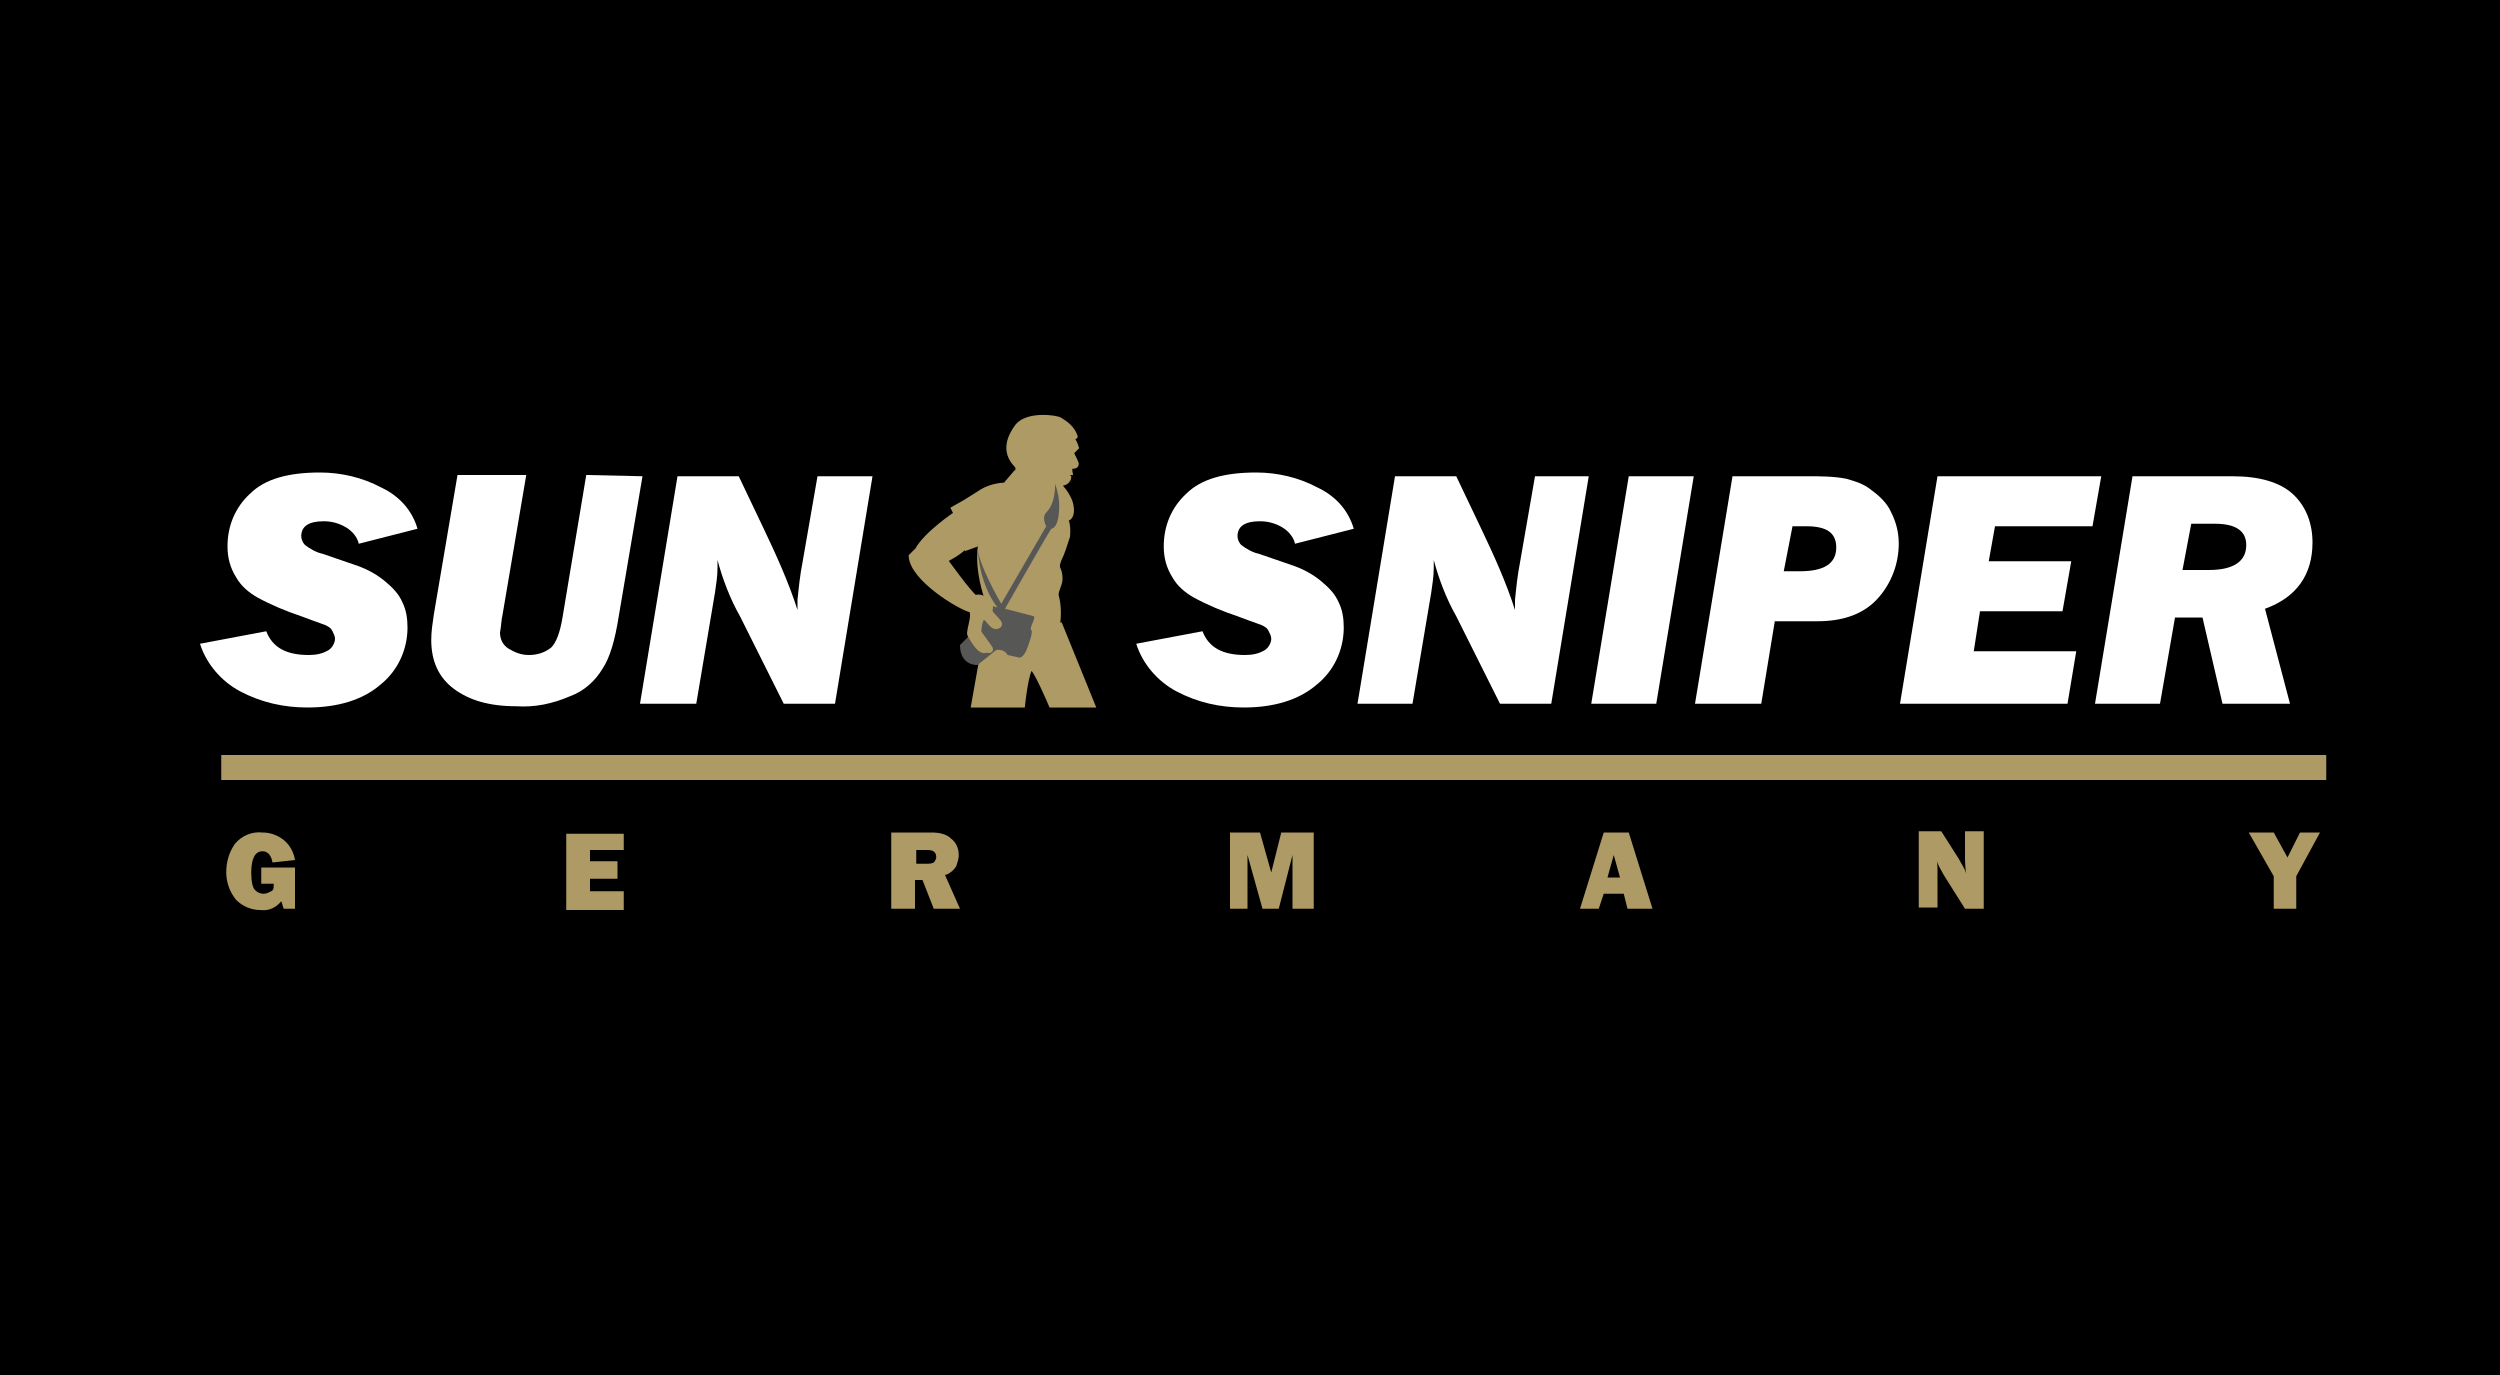 <?xml version="1.0" encoding="utf-8"?>
<!-- Generator: Adobe Illustrator 21.1.0, SVG Export Plug-In . SVG Version: 6.00 Build 0)  -->
<svg version="1.1" id="Ebene_1" xmlns="http://www.w3.org/2000/svg" xmlns:xlink="http://www.w3.org/1999/xlink" x="0px" y="0px"
	 viewBox="0 0 200 110" style="enable-background:new 0 0 200 110;" xml:space="preserve">
<style type="text/css">
	.st0{fill:#FFFFFF;}
	.st1{fill:#AE9A64;}
	.st2{fill:none;stroke:#AE9A64;stroke-width:0.41;}
	.st3{fill:#575756;}
	.st4{fill:none;stroke:#AE9A64;stroke-width:2;}
</style>
<rect width="200" height="110"/>
<g>
	<title>Logo_SunSniper</title>
	<g>
		<path class="st0" d="M33.4,42.3l-4.7,1.2c-0.1-0.5-0.5-1-1-1.3c-0.5-0.3-1.1-0.5-1.8-0.5c-1.2,0-1.8,0.4-1.8,1.2
			c0,0.2,0.1,0.5,0.3,0.7c0.4,0.3,0.9,0.6,1.4,0.7l2.9,1c0.8,0.3,1.5,0.7,2.1,1.2c0.6,0.5,1.1,1,1.4,1.7c0.3,0.6,0.4,1.3,0.4,2
			c0,1.8-0.8,3.5-2.2,4.6c-1.4,1.2-3.4,1.8-5.8,1.8c-1.9,0-3.7-0.4-5.4-1.3c-1.5-0.8-2.7-2.2-3.2-3.8l5.3-1c0.5,1.3,1.6,1.9,3.4,1.9
			c0.6,0,1.1-0.1,1.6-0.4c0.3-0.2,0.5-0.6,0.5-0.9c0-0.2-0.1-0.4-0.2-0.6c-0.1-0.2-0.2-0.3-0.4-0.4c-0.1-0.1-0.8-0.3-2.1-0.8
			c-1.2-0.4-2.4-0.9-3.5-1.5c-0.7-0.4-1.3-0.9-1.7-1.6c-0.5-0.8-0.7-1.6-0.7-2.5c0-1.6,0.6-3.1,1.8-4.2c1.2-1.2,3.1-1.7,5.6-1.7
			c1.7,0,3.4,0.4,4.9,1.2C32,39.7,33,40.9,33.4,42.3z"/>
		<path class="st0" d="M51.4,38.1l-1.9,11.2c-0.3,1.9-0.7,3.3-1.3,4.2c-0.6,1-1.5,1.8-2.6,2.2c-1.4,0.6-2.8,0.9-4.3,0.8
			c-2.2,0-3.8-0.5-5-1.4c-1.2-0.9-1.8-2.2-1.8-3.9c0-0.7,0.1-1.3,0.2-2l1.9-11.2h5.5l-1.9,11.2c-0.1,0.4-0.1,0.9-0.2,1.4
			c0,0.5,0.2,1,0.7,1.3c0.5,0.3,1,0.5,1.6,0.5c0.7,0,1.3-0.2,1.8-0.6c0.4-0.4,0.7-1.2,0.9-2.4l1.9-11.4L51.4,38.1L51.4,38.1z"/>
		<path class="st0" d="M69.8,38.1l-3,18.2h-4.1l-3.5-7c-0.8-1.4-1.4-3-1.8-4.5c0,0.3,0,0.5,0,0.6c0,0.7-0.1,1.3-0.2,2l-1.5,8.9h-4.5
			l3-18.2h4.9l2,4.2c1,2.1,2,4.3,2.7,6.5c0-0.4,0-0.6,0-0.8c0.1-1,0.2-2,0.4-3l1.2-6.9L69.8,38.1L69.8,38.1z"/>
		<path class="st0" d="M108.3,42.3l-4.7,1.2c-0.1-0.5-0.5-1-1-1.3c-0.5-0.3-1.1-0.5-1.8-0.5c-1.2,0-1.8,0.4-1.8,1.2
			c0,0.2,0.1,0.5,0.3,0.7c0.4,0.3,0.9,0.6,1.4,0.7l2.9,1c0.8,0.3,1.5,0.7,2.1,1.2c0.6,0.5,1.1,1,1.4,1.7c0.3,0.6,0.4,1.3,0.4,2
			c0,1.8-0.8,3.5-2.2,4.6c-1.4,1.2-3.4,1.8-5.8,1.8c-1.9,0-3.7-0.4-5.4-1.3c-1.5-0.8-2.7-2.2-3.2-3.8l5.3-1c0.5,1.3,1.6,1.9,3.4,1.9
			c0.6,0,1.1-0.1,1.6-0.4c0.3-0.2,0.5-0.6,0.5-0.9c0-0.2-0.1-0.4-0.2-0.6c-0.1-0.2-0.2-0.3-0.4-0.4c-0.1-0.1-0.8-0.3-2.1-0.8
			c-1.2-0.4-2.4-0.9-3.5-1.5c-0.7-0.4-1.3-0.9-1.7-1.6c-0.5-0.8-0.7-1.6-0.7-2.5c0-1.6,0.6-3.1,1.8-4.2c1.2-1.2,3.1-1.7,5.6-1.7
			c1.7,0,3.4,0.4,4.9,1.2C106.9,39.7,107.9,40.9,108.3,42.3z"/>
		<path class="st0" d="M127.1,38.1l-3,18.2H120l-3.5-7c-0.8-1.4-1.4-3-1.8-4.5c0,0.3,0,0.5,0,0.6c0,0.7-0.1,1.3-0.2,2l-1.5,8.9h-4.4
			l3-18.2h4.9l2,4.2c1,2.1,2,4.3,2.7,6.5c0-0.4,0-0.6,0-0.8c0.1-1,0.2-2,0.4-3l1.2-6.9L127.1,38.1L127.1,38.1z"/>
		<path class="st0" d="M135.5,38.1l-3,18.2h-5.2l3-18.2H135.5L135.5,38.1z"/>
		<path class="st0" d="M142,49.6l-1.1,6.7h-5.3l3-18.2h6c1,0,2.1,0,3.1,0.2c0.7,0.2,1.4,0.4,2,0.9c0.7,0.5,1.3,1.1,1.6,1.8
			c0.4,0.8,0.6,1.6,0.6,2.5c0,1.6-0.6,3.2-1.7,4.4c-1.1,1.2-2.7,1.8-4.8,1.8H142z M142.7,45.7h1.3c1.9,0,2.9-0.6,2.9-1.9
			c0-1.2-0.8-1.7-2.4-1.7h-1.1L142.7,45.7z"/>
		<path class="st0" d="M166.1,52.1l-0.7,4.2H152l3-18.2h13.1l-0.7,4h-7.8l-0.5,2.8h6.6l-0.7,4h-6.6l-0.5,3.2L166.1,52.1L166.1,52.1z
			"/>
		<path class="st0" d="M181.2,48.7l2,7.6h-5.4l-1.6-6.9H174l-1.2,6.9h-5.2l3-18.2h8c2.2,0,3.8,0.5,4.8,1.4c1.1,1,1.6,2.4,1.6,3.9
			C185,46,183.7,47.8,181.2,48.7z M174.6,45.6h2.1c2,0,3-0.7,3-2c0-1.1-0.8-1.7-2.5-1.7h-1.9L174.6,45.6z"/>
		<path class="st1" d="M23.6,69.3v3.4h-0.9c-0.1-0.2-0.1-0.4-0.2-0.6c-0.4,0.5-1,0.8-1.7,0.7c-0.7,0-1.4-0.3-1.9-0.8
			c-0.5-0.6-0.8-1.4-0.8-2.2c0-0.8,0.2-1.6,0.7-2.3c0.5-0.6,1.3-1,2.2-0.9c0.6,0,1.2,0.2,1.7,0.6c0.5,0.4,0.8,1,0.9,1.6l-1.8,0.2
			c-0.1-0.6-0.4-0.9-0.8-0.9c-0.6,0-0.9,0.6-0.9,1.7c0,0.7,0.1,1.2,0.3,1.4c0.2,0.2,0.4,0.3,0.7,0.3c0.2,0,0.4-0.1,0.6-0.2
			c0.2-0.1,0.2-0.3,0.2-0.6h-1v-1.3H23.6L23.6,69.3z"/>
		<path class="st1" d="M49.9,71.3v1.5h-4.6v-6.1h4.6V68h-2.7v0.9h2.2v1.4h-2.2v1L49.9,71.3L49.9,71.3z"/>
		<path class="st1" d="M76.8,72.7h-2.1l-0.9-2.3h-0.6v2.3h-1.9v-6.1h3.2c0.6,0,1.2,0.1,1.6,0.5c0.4,0.3,0.6,0.8,0.6,1.3
			c0,0.3-0.1,0.6-0.2,0.9c-0.2,0.3-0.5,0.6-0.9,0.7L76.8,72.7z M73.3,69.1h0.8c0.2,0,0.4,0,0.6-0.1c0.1-0.1,0.2-0.3,0.2-0.4
			c0-0.4-0.2-0.6-0.7-0.6h-0.9L73.3,69.1L73.3,69.1z"/>
		<path class="st1" d="M105.1,66.6v6.1h-1.7v-4.3l-1.1,4.3H101l-1.2-4.3v4.3h-1.4v-6.1h2.4l0.9,3.2l0.8-3.2H105.1L105.1,66.6z"/>
		<path class="st1" d="M130.2,72.7l-0.3-1.2h-1.6l-0.4,1.2h-1.5l1.9-6.1h2l1.9,6.1H130.2z M128.6,70.2h1l-0.5-1.8L128.6,70.2z"/>
		<path class="st1" d="M158.7,72.7h-1.5l-1.7-2.7c-0.2-0.4-0.5-0.8-0.6-1.3c0.1,0.3,0.1,0.7,0.1,1v2.9h-1.5v-6.1h1.8l1.4,2.2
			c0.2,0.4,0.5,0.8,0.6,1.2c-0.1-0.5-0.1-1.1-0.1-1.6v-1.8h1.5V72.7z"/>
		<path class="st1" d="M185.6,66.6l-1.9,3.5v2.6h-1.8v-2.6l-2-3.5h2l1.1,2l1-2L185.6,66.6L185.6,66.6z"/>
		<path class="st1" d="M78.5,53l-0.6,3.4c1.5,0,2.2,0,3.9,0c0,0,0.3-2.9,0.7-3c0.3-0.1,1.6,3,1.6,3c1.2,0,3.3,0,3.3,0L84.8,50h-0.2
			c0.1-0.8,0.1-1.6-0.1-2.3c-0.1-0.4,0.3-0.9,0.3-1.4c0-0.9-0.4-0.7-0.1-1.5c0.3-0.6,0.5-1.3,0.7-1.9c0.1-1.1-0.2-1.4-0.2-1.4
			s0.6,0.1,0.5-0.9c-0.1-1-1.1-1.9-1.1-1.9s0.7,0,0.8-0.3c0.1-0.1,0.1-0.2,0.1-0.2c-0.1-0.1-0.1-0.2-0.2-0.3
			c0.1-0.1,0.2-0.1,0.3-0.1c0,0-0.1-0.5,0.1-0.5c0.2,0,0.4,0,0.4-0.2c-0.1-0.3-0.3-0.6-0.4-0.9c0.1-0.1,0.3-0.3,0.4-0.4
			c-0.1-0.3-0.2-0.6-0.5-0.8c-0.1-0.1,0.5,0,0.4-0.1c-0.2-0.6-0.7-1-1.2-1.3c-0.3-0.2-2.6-0.5-3.4,0.5c-1.5,2-0.1,3,0,3.2
			c0.1,0.2,0,0.5-0.1,0.7l-0.1-0.1l-0.6,0.7l0.1,0.2c-0.9,0-1.7,0.2-2.4,0.7c-1.1,0.7-1.1,0.7-2,1.2l0.2,0.4c0,0-2.4,1.6-3.1,2.9
			l-0.5,0.5c0.1,1.8,3.9,4.1,4.8,4.3s0,1.9,0.2,2.2c0.2,0.3,0.8,1.5,1.3,1.2c0,0,0.6,0.2,0.2-0.3c-0.2-0.3-0.8-1.1-0.8-1.1
			s0-0.9,0.3-1.2c0.4-0.2,0.7,0.9,1.2,0.7s-0.7-0.9-0.6-1.3c0-0.3,0-0.7-0.7-1c-0.7-0.3-0.2,0.2-0.7-0.1s-2.5-3.1-2.5-3.1
			s1.6-0.8,1.7-1.3c0.1-0.4,0.1,0.3,0.1,0.3l1.1-0.4c0,0-0.5,1.6,0.5,4.6C79.4,49.6,79.3,51.5,78.5,53"/>
		<path class="st2" d="M78.5,53l-0.6,3.4c1.5,0,2.2,0,3.9,0c0,0,0.3-2.9,0.7-3c0.3-0.1,1.6,3,1.6,3c1.2,0,3.3,0,3.3,0L84.8,50h-0.2
			c0.1-0.8,0.1-1.6-0.1-2.3c-0.1-0.4,0.3-0.9,0.3-1.4c0-0.9-0.4-0.7-0.1-1.5c0.3-0.6,0.5-1.3,0.7-1.9c0.1-1.1-0.2-1.4-0.2-1.4
			s0.6,0.1,0.5-0.9c-0.1-1-1.1-1.9-1.1-1.9s0.7,0,0.8-0.3c0.1-0.1,0.1-0.2,0.1-0.2c-0.1-0.1-0.1-0.2-0.2-0.3
			c0.1-0.1,0.2-0.1,0.3-0.1c0,0-0.1-0.5,0.1-0.5c0.2,0,0.4,0,0.4-0.2c-0.1-0.3-0.3-0.6-0.4-0.9c0.1-0.1,0.3-0.3,0.4-0.4
			c-0.1-0.3-0.2-0.6-0.5-0.8c-0.1-0.1,0.5,0,0.4-0.1c-0.2-0.6-0.7-1-1.2-1.3c-0.3-0.2-2.6-0.5-3.4,0.5c-1.5,2-0.1,3,0,3.2
			c0.1,0.2,0,0.5-0.1,0.7l-0.1-0.1l-0.6,0.7l0.1,0.2c-0.9,0-1.7,0.2-2.4,0.7c-1.1,0.7-1.1,0.7-2,1.2l0.2,0.4c0,0-2.4,1.6-3.1,2.9
			l-0.5,0.5c0.1,1.8,3.9,4.1,4.8,4.3s0,1.9,0.2,2.2c0.2,0.3,0.8,1.5,1.3,1.2c0,0,0.6,0.2,0.2-0.3c-0.2-0.3-0.8-1.1-0.8-1.1
			s0-0.9,0.3-1.2c0.4-0.2,0.7,0.9,1.2,0.7s-0.7-0.9-0.6-1.3c0-0.3,0-0.7-0.7-1c-0.7-0.3-0.2,0.2-0.7-0.1s-2.5-3.1-2.5-3.1
			s1.6-0.8,1.7-1.3c0.1-0.4,0.1,0.3,0.1,0.3l1.1-0.4c0,0-0.5,1.6,0.5,4.6C79.4,49.6,79.3,51.4,78.5,53z"/>
		<path class="st3" d="M77.7,50.7c-0.3,0.3-0.6,0.6-0.9,0.9c0,1.7,1.4,1.6,1.4,1.6l1.5-1.2c0.7-0.1,0.9,0.4,0.9,0.4s0.5,0.1,0.9,0.2
			c0.4,0.1,0.7-0.8,0.7-0.8s0.5-1.3,0.3-1.4s0.4-1,0.2-1.1l-2.3-0.6c0,0,3.3-5.8,3.7-6.4c0,0,0.5,0,0.6-1.2c0.1-0.8,0-1.6-0.3-2.4
			c0,0,0.1,1.5-0.7,2.3c-0.4,0.4,0,1.1,0,1.1l-3.6,6.2c0,0-2-3.4-1.9-4.7c0.1-1.3-0.4,2.4,1.6,5l-0.7-0.2"/>
		<path class="st1" d="M77.4,48.6c0.9,0.1,0,1.9,0.2,2.2c0.2,0.3,0.8,1.5,1.3,1.2c0,0,0.6,0.2,0.2-0.3c-0.2-0.3-0.8-1.1-0.8-1.1
			s0-0.9,0.3-1.2c0.4-0.2,0.7,0.9,1.2,0.7c0.6-0.2-0.7-0.9-0.6-1.3s0-0.7-0.7-1C77.8,47.6,76.4,48.5,77.4,48.6"/>
		<path class="st2" d="M77.4,48.6c0.9,0.1,0,1.9,0.2,2.2c0.2,0.3,0.8,1.5,1.3,1.2c0,0,0.6,0.2,0.2-0.3c-0.2-0.3-0.8-1.1-0.8-1.1
			s0-0.9,0.3-1.2c0.4-0.2,0.7,0.9,1.2,0.7c0.6-0.2-0.7-0.9-0.6-1.3s0-0.7-0.7-1C77.8,47.6,76.4,48.5,77.4,48.6z"/>
		<line class="st4" x1="17.7" y1="61.4" x2="186.1" y2="61.4"/>
	</g>
</g>
</svg>
